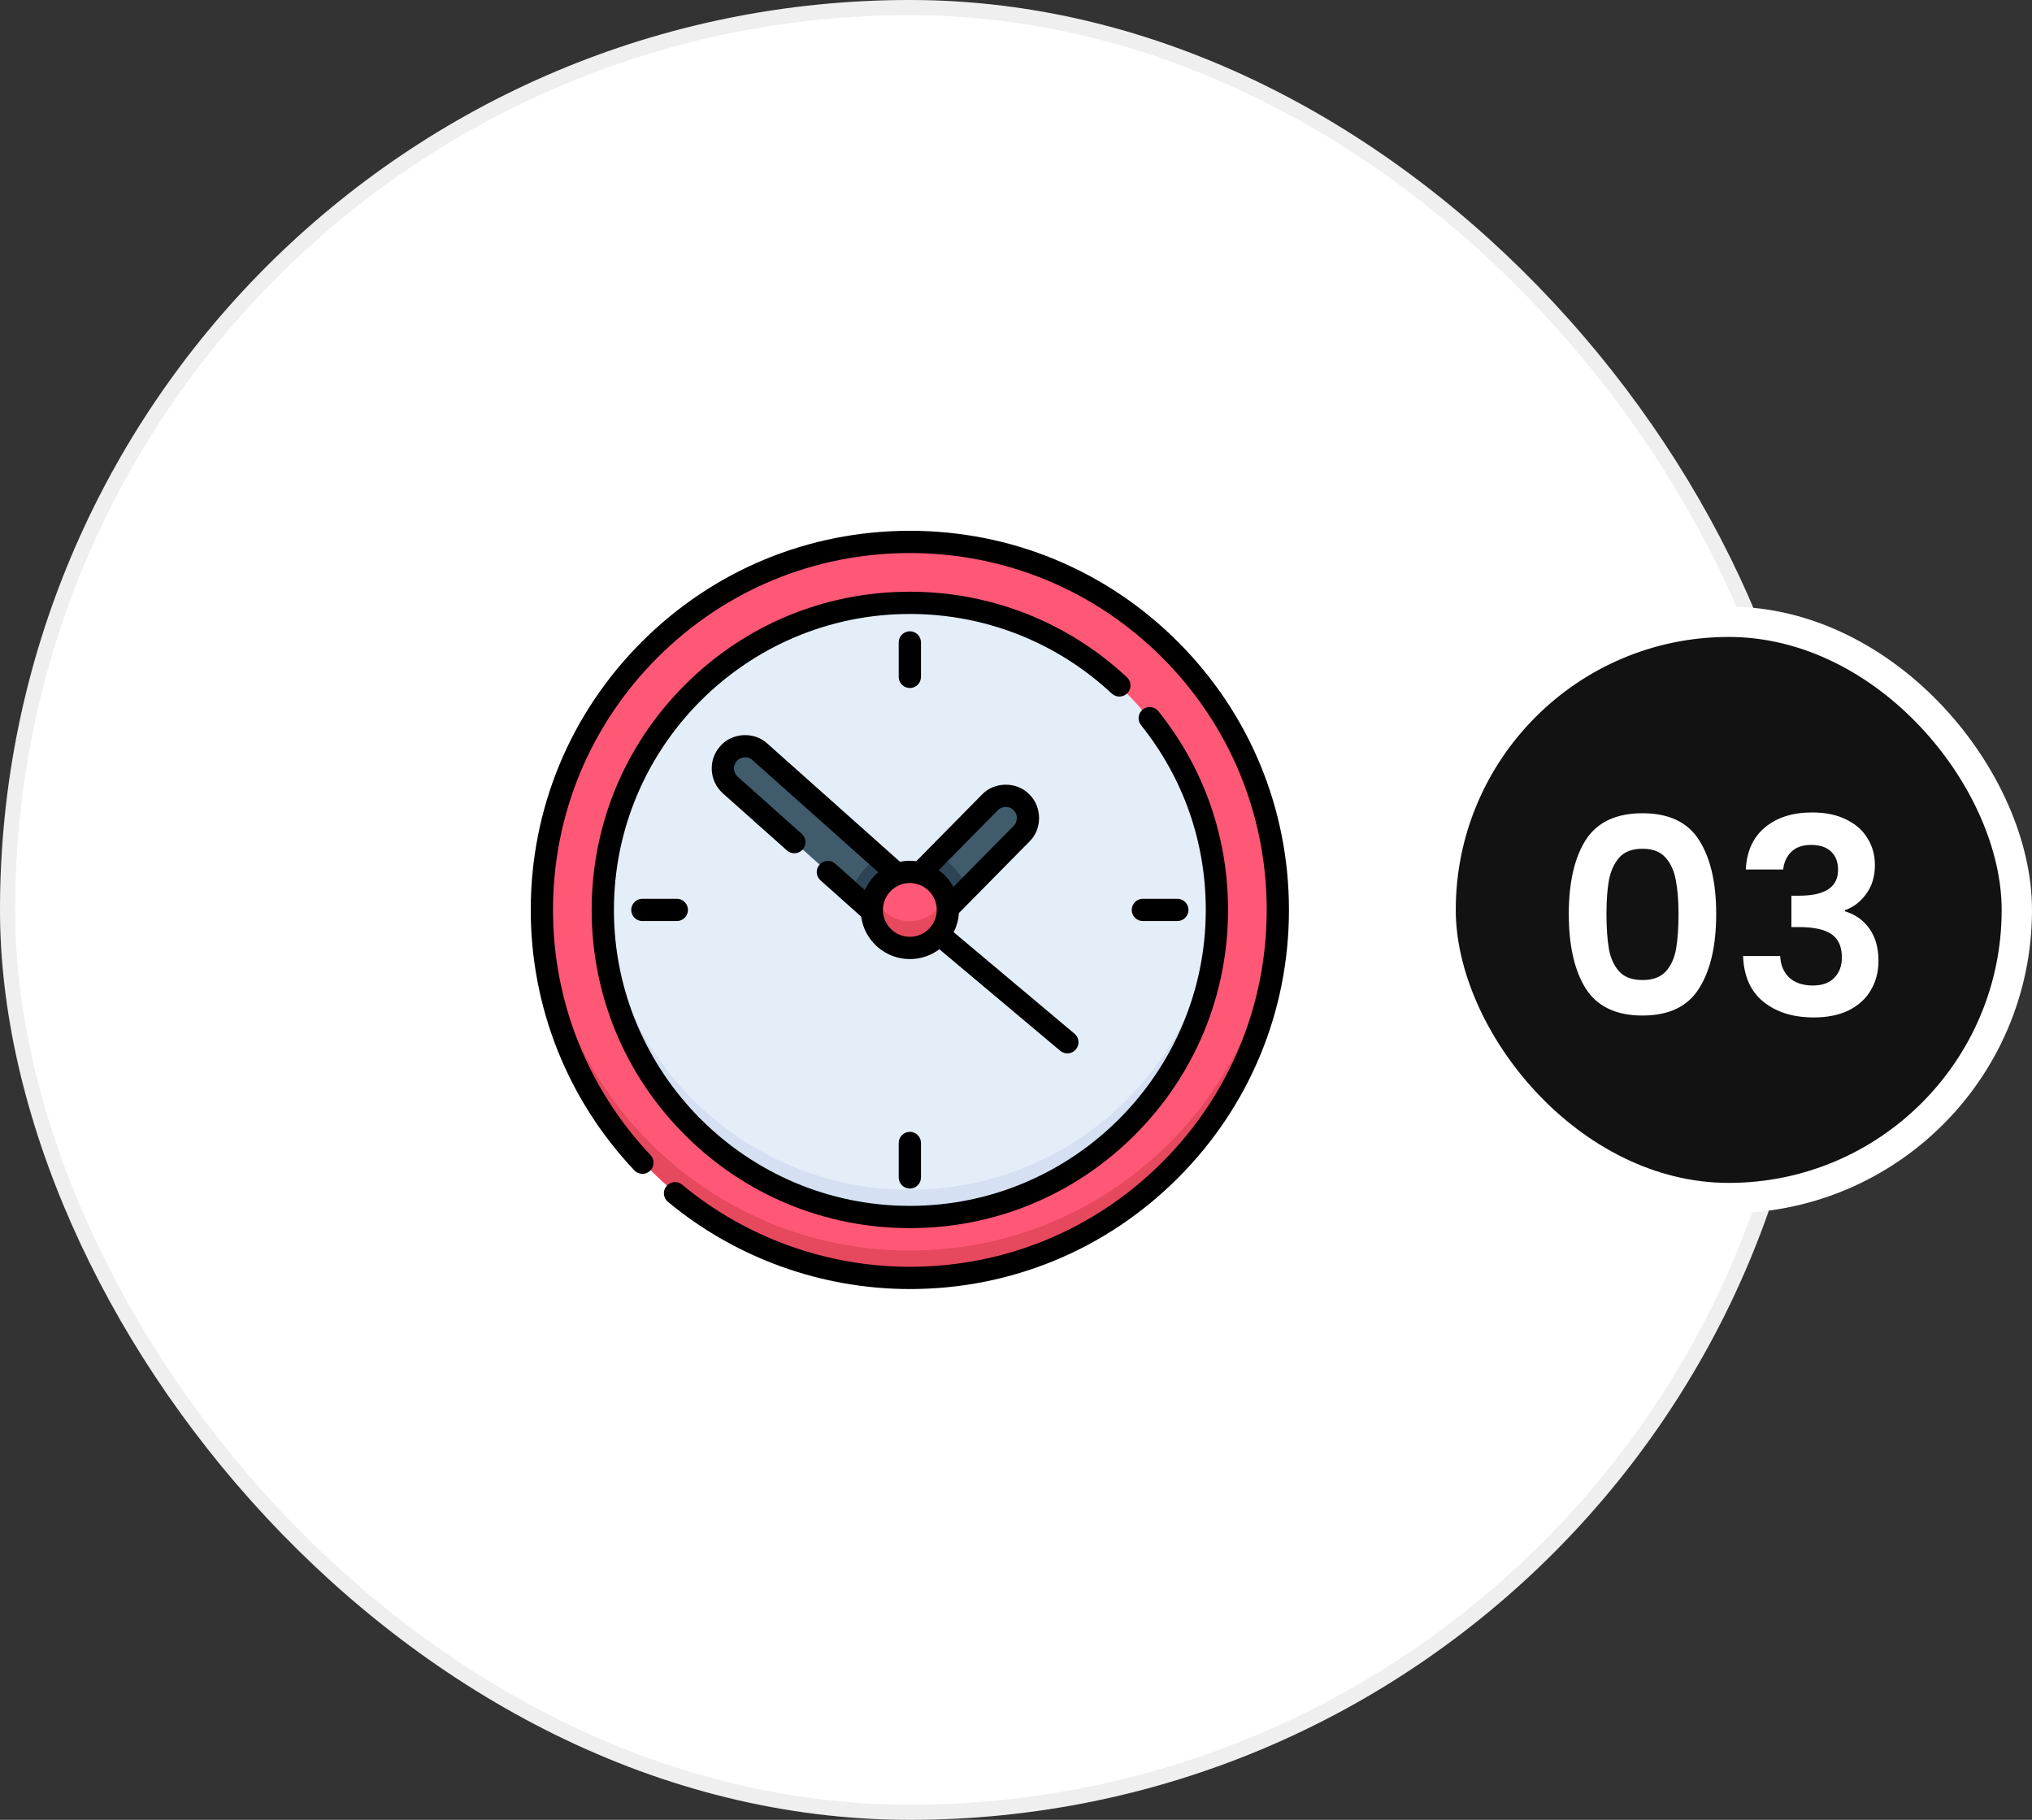 <svg width="134" height="120" viewBox="0 0 134 120" fill="none" xmlns="http://www.w3.org/2000/svg">
<rect x="0" y="0" width="134" height="120" fill="#333333" stroke="none"/>
<rect width="120" height="120" rx="60" fill="white"/>
<rect x="0.5" y="0.5" width="119" height="119" rx="59.5" stroke="#636363" stroke-opacity="0.1"/>
<g clip-path="url(#clip0_3315_3794)">
<path d="M60 84.219C73.376 84.219 84.219 73.376 84.219 60C84.219 46.624 73.376 35.781 60 35.781C46.624 35.781 35.781 46.624 35.781 60C35.781 73.376 46.624 84.219 60 84.219Z" fill="#FF5876"/>
<path d="M60 82.461C46.919 82.461 36.262 72.089 35.799 59.121C35.788 59.413 35.781 59.706 35.781 60C35.781 73.376 46.624 84.219 60 84.219C73.376 84.219 84.219 73.376 84.219 60C84.219 59.706 84.212 59.413 84.201 59.121C83.738 72.089 73.081 82.461 60 82.461Z" fill="#E6485D"/>
<path d="M60 80.209C71.161 80.209 80.209 71.161 80.209 60C80.209 48.839 71.161 39.791 60 39.791C48.839 39.791 39.791 48.839 39.791 60C39.791 71.161 48.839 80.209 60 80.209Z" fill="#E4EEF9"/>
<path d="M60 78.451C49.133 78.451 40.271 69.874 39.811 59.121C39.798 59.414 39.791 59.707 39.791 60C39.791 71.161 48.839 80.209 60 80.209C71.161 80.209 80.209 71.161 80.209 60C80.209 59.705 80.201 59.413 80.189 59.121C79.729 69.874 70.867 78.451 60 78.451Z" fill="#D5E0F2"/>
<path d="M67.341 52.91C66.765 52.341 65.837 52.348 65.269 52.924L60.669 57.588C61.696 57.872 62.458 58.795 62.501 59.902L67.355 54.981C67.923 54.405 67.917 53.477 67.341 52.91ZM57.497 60C57.497 58.912 58.191 57.987 59.16 57.642L50.131 49.595C49.527 49.057 48.601 49.11 48.063 49.714C47.525 50.318 47.578 51.244 48.182 51.782L57.499 60.085C57.498 60.057 57.497 60.029 57.497 60Z" fill="#405B6C"/>
<path d="M60 62.503C61.383 62.503 62.503 61.383 62.503 60C62.503 58.618 61.383 57.497 60 57.497C58.618 57.497 57.497 58.618 57.497 60C57.497 61.383 58.618 62.503 60 62.503Z" fill="#FF5876"/>
<path d="M56.131 58.866L57.499 60.085C57.498 60.057 57.497 60.029 57.497 60C57.497 58.912 58.191 57.987 59.16 57.642L57.927 56.542C57.068 57.058 56.418 57.885 56.131 58.866ZM61.832 56.409L60.669 57.588C61.696 57.872 62.458 58.795 62.501 59.902L63.783 58.603C63.431 57.65 62.728 56.867 61.832 56.409Z" fill="#2D4456"/>
<path d="M60 60.745C58.927 60.745 58.012 60.07 57.656 59.121C57.55 59.402 57.496 59.7 57.497 60C57.497 61.383 58.617 62.503 60 62.503C61.382 62.503 62.503 61.383 62.503 60C62.504 59.7 62.45 59.402 62.344 59.121C61.988 60.07 61.073 60.745 60 60.745Z" fill="#E6485D"/>
<path d="M77.678 42.322C72.956 37.6 66.678 35 60 35C53.322 35 47.044 37.6 42.322 42.322C37.6 47.044 35 53.322 35 60C35 66.412 37.425 72.51 41.827 77.168C41.893 77.239 41.972 77.297 42.061 77.337C42.149 77.377 42.244 77.4 42.341 77.403C42.438 77.406 42.535 77.39 42.626 77.356C42.716 77.322 42.799 77.27 42.87 77.203C42.94 77.136 42.997 77.056 43.036 76.968C43.076 76.879 43.097 76.784 43.099 76.687C43.102 76.59 43.085 76.493 43.049 76.403C43.014 76.312 42.961 76.23 42.894 76.16C38.75 71.775 36.468 66.036 36.468 60C36.468 53.714 38.915 47.805 43.36 43.36C47.805 38.915 53.714 36.468 60 36.468C66.286 36.468 72.195 38.915 76.64 43.36C81.085 47.805 83.532 53.714 83.532 60C83.532 66.286 81.084 72.195 76.64 76.64C72.195 81.085 66.286 83.532 60 83.532C54.52 83.532 49.185 81.608 44.977 78.114C44.827 77.991 44.635 77.933 44.442 77.952C44.249 77.971 44.072 78.065 43.949 78.214C43.825 78.363 43.765 78.554 43.782 78.747C43.799 78.94 43.891 79.118 44.039 79.243C48.51 82.955 54.179 85 60 85C66.678 85 72.956 82.4 77.678 77.678C82.4 72.956 85 66.678 85 60C85 53.322 82.4 47.044 77.678 42.322Z" fill="black"/>
<path d="M74.353 45.698C74.419 45.628 74.47 45.545 74.504 45.455C74.538 45.365 74.553 45.269 74.55 45.172C74.547 45.076 74.525 44.981 74.485 44.894C74.445 44.806 74.388 44.727 74.317 44.661C70.42 41.022 65.335 39.017 60 39.017C54.395 39.017 49.126 41.2 45.163 45.163C41.2 49.126 39.017 54.395 39.017 60C39.017 65.605 41.2 70.874 45.163 74.837C49.126 78.8 54.395 80.983 60 80.983C65.605 80.983 70.874 78.8 74.837 74.837C78.8 70.874 80.983 65.605 80.983 60C80.983 55.183 79.395 50.652 76.391 46.899C76.331 46.824 76.256 46.761 76.172 46.714C76.087 46.668 75.995 46.639 75.899 46.628C75.803 46.617 75.706 46.626 75.614 46.653C75.521 46.679 75.435 46.724 75.359 46.784C75.284 46.844 75.221 46.919 75.175 47.003C75.129 47.088 75.099 47.181 75.088 47.276C75.078 47.372 75.086 47.469 75.113 47.562C75.14 47.654 75.185 47.74 75.245 47.816C78.038 51.306 79.515 55.52 79.515 60C79.515 70.76 70.76 79.515 60 79.515C49.239 79.515 40.485 70.76 40.485 60C40.485 49.239 49.239 40.485 60 40.485C64.962 40.485 69.691 42.349 73.316 45.734C73.386 45.8 73.469 45.851 73.559 45.885C73.649 45.919 73.745 45.934 73.842 45.931C73.938 45.928 74.033 45.906 74.121 45.866C74.208 45.826 74.287 45.769 74.353 45.698Z" fill="black"/>
<path d="M60.734 44.634V42.361C60.734 42.166 60.657 41.979 60.519 41.842C60.381 41.704 60.195 41.627 60 41.627C59.805 41.627 59.619 41.704 59.481 41.842C59.343 41.979 59.266 42.166 59.266 42.361V44.634C59.266 44.828 59.343 45.015 59.481 45.153C59.619 45.29 59.805 45.368 60 45.368C60.194 45.368 60.381 45.29 60.519 45.153C60.657 45.015 60.734 44.828 60.734 44.634ZM59.266 75.366V77.639C59.266 77.834 59.343 78.021 59.481 78.158C59.619 78.296 59.805 78.373 60 78.373C60.195 78.373 60.381 78.296 60.519 78.158C60.657 78.021 60.734 77.834 60.734 77.639V75.366C60.734 75.172 60.657 74.985 60.519 74.847C60.381 74.71 60.195 74.632 60 74.632C59.805 74.632 59.619 74.71 59.481 74.847C59.343 74.985 59.266 75.172 59.266 75.366ZM77.639 60.734C77.834 60.734 78.021 60.657 78.158 60.519C78.296 60.381 78.373 60.195 78.373 60C78.373 59.805 78.296 59.619 78.158 59.481C78.021 59.343 77.834 59.266 77.639 59.266H75.366C74.961 59.266 74.632 59.595 74.632 60C74.632 60.405 74.961 60.734 75.366 60.734H77.639ZM42.361 59.266C41.955 59.266 41.627 59.595 41.627 60C41.627 60.405 41.955 60.734 42.361 60.734H44.634C44.828 60.734 45.015 60.657 45.153 60.519C45.29 60.381 45.367 60.195 45.367 60C45.367 59.805 45.29 59.619 45.153 59.481C45.015 59.343 44.828 59.266 44.634 59.266H42.361ZM69.921 69.292C70.07 69.415 70.262 69.474 70.455 69.457C70.647 69.439 70.825 69.346 70.95 69.198C71.074 69.05 71.135 68.858 71.119 68.665C71.103 68.472 71.012 68.294 70.865 68.168L62.889 61.468C63.084 61.086 63.206 60.659 63.234 60.208L67.892 55.486C68.74 54.661 68.73 53.187 67.87 52.373C67.047 51.522 65.57 51.535 64.757 52.394L60.425 56.787C60.066 56.739 59.703 56.751 59.349 56.824L50.6 49.027C49.732 48.221 48.261 48.306 47.491 49.206C46.684 50.112 46.764 51.506 47.67 52.314L51.904 56.087C52.05 56.212 52.239 56.276 52.431 56.263C52.623 56.25 52.803 56.162 52.931 56.019C53.059 55.875 53.125 55.687 53.116 55.495C53.106 55.303 53.022 55.122 52.881 54.991L48.647 51.218C48.345 50.949 48.318 50.484 48.587 50.182C48.843 49.882 49.335 49.854 49.623 50.123L57.92 57.516C57.539 57.835 57.236 58.238 57.034 58.693L55.072 56.944C54.926 56.819 54.737 56.755 54.545 56.768C54.353 56.781 54.173 56.868 54.045 57.012C53.917 57.156 53.851 57.344 53.86 57.536C53.87 57.728 53.954 57.909 54.096 58.04L56.788 60.44C57.004 62.02 58.361 63.242 60 63.242C60.702 63.243 61.385 63.015 61.945 62.592L69.921 69.292ZM65.802 53.425C66.073 53.139 66.565 53.135 66.84 53.418C67.126 53.689 67.13 54.181 66.847 54.456L62.868 58.49C62.635 58.051 62.305 57.67 61.903 57.378L65.802 53.425ZM60 61.774C59.022 61.774 58.226 60.978 58.226 60C58.226 59.022 59.022 58.226 60 58.226C60.978 58.226 61.774 59.022 61.774 60C61.774 60.978 60.978 61.774 60 61.774Z" fill="black"/>
</g>
<rect x="95" y="41" width="38" height="38" rx="19" fill="#121212" stroke="white" stroke-width="2"/>
<path d="M103.454 60.268C103.454 58.192 103.826 56.566 104.57 55.39C105.326 54.214 106.574 53.626 108.314 53.626C110.054 53.626 111.296 54.214 112.04 55.39C112.796 56.566 113.174 58.192 113.174 60.268C113.174 62.356 112.796 63.994 112.04 65.182C111.296 66.37 110.054 66.964 108.314 66.964C106.574 66.964 105.326 66.37 104.57 65.182C103.826 63.994 103.454 62.356 103.454 60.268ZM110.69 60.268C110.69 59.38 110.63 58.636 110.51 58.036C110.402 57.424 110.174 56.926 109.826 56.542C109.49 56.158 108.986 55.966 108.314 55.966C107.642 55.966 107.132 56.158 106.784 56.542C106.448 56.926 106.22 57.424 106.1 58.036C105.992 58.636 105.938 59.38 105.938 60.268C105.938 61.18 105.992 61.948 106.1 62.572C106.208 63.184 106.436 63.682 106.784 64.066C107.132 64.438 107.642 64.624 108.314 64.624C108.986 64.624 109.496 64.438 109.844 64.066C110.192 63.682 110.42 63.184 110.528 62.572C110.636 61.948 110.69 61.18 110.69 60.268ZM115.127 57.334C115.187 56.134 115.607 55.21 116.387 54.562C117.179 53.902 118.217 53.572 119.501 53.572C120.377 53.572 121.127 53.728 121.751 54.04C122.375 54.34 122.843 54.754 123.155 55.282C123.479 55.798 123.641 56.386 123.641 57.046C123.641 57.802 123.443 58.444 123.047 58.972C122.663 59.488 122.201 59.836 121.661 60.016V60.088C122.357 60.304 122.897 60.688 123.281 61.24C123.677 61.792 123.875 62.5 123.875 63.364C123.875 64.084 123.707 64.726 123.371 65.29C123.047 65.854 122.561 66.298 121.913 66.622C121.277 66.934 120.509 67.09 119.609 67.09C118.253 67.09 117.149 66.748 116.297 66.064C115.445 65.38 114.995 64.372 114.947 63.04H117.395C117.419 63.628 117.617 64.102 117.989 64.462C118.373 64.81 118.895 64.984 119.555 64.984C120.167 64.984 120.635 64.816 120.959 64.48C121.295 64.132 121.463 63.688 121.463 63.148C121.463 62.428 121.235 61.912 120.779 61.6C120.323 61.288 119.615 61.132 118.655 61.132H118.133V59.062H118.655C120.359 59.062 121.211 58.492 121.211 57.352C121.211 56.836 121.055 56.434 120.743 56.146C120.443 55.858 120.005 55.714 119.429 55.714C118.865 55.714 118.427 55.87 118.115 56.182C117.815 56.482 117.641 56.866 117.593 57.334H115.127Z" fill="white"/>
<defs>
<clipPath id="clip0_3315_3794">
<rect width="50" height="50" fill="white" transform="translate(35 35)"/>
</clipPath>
</defs>
</svg>
